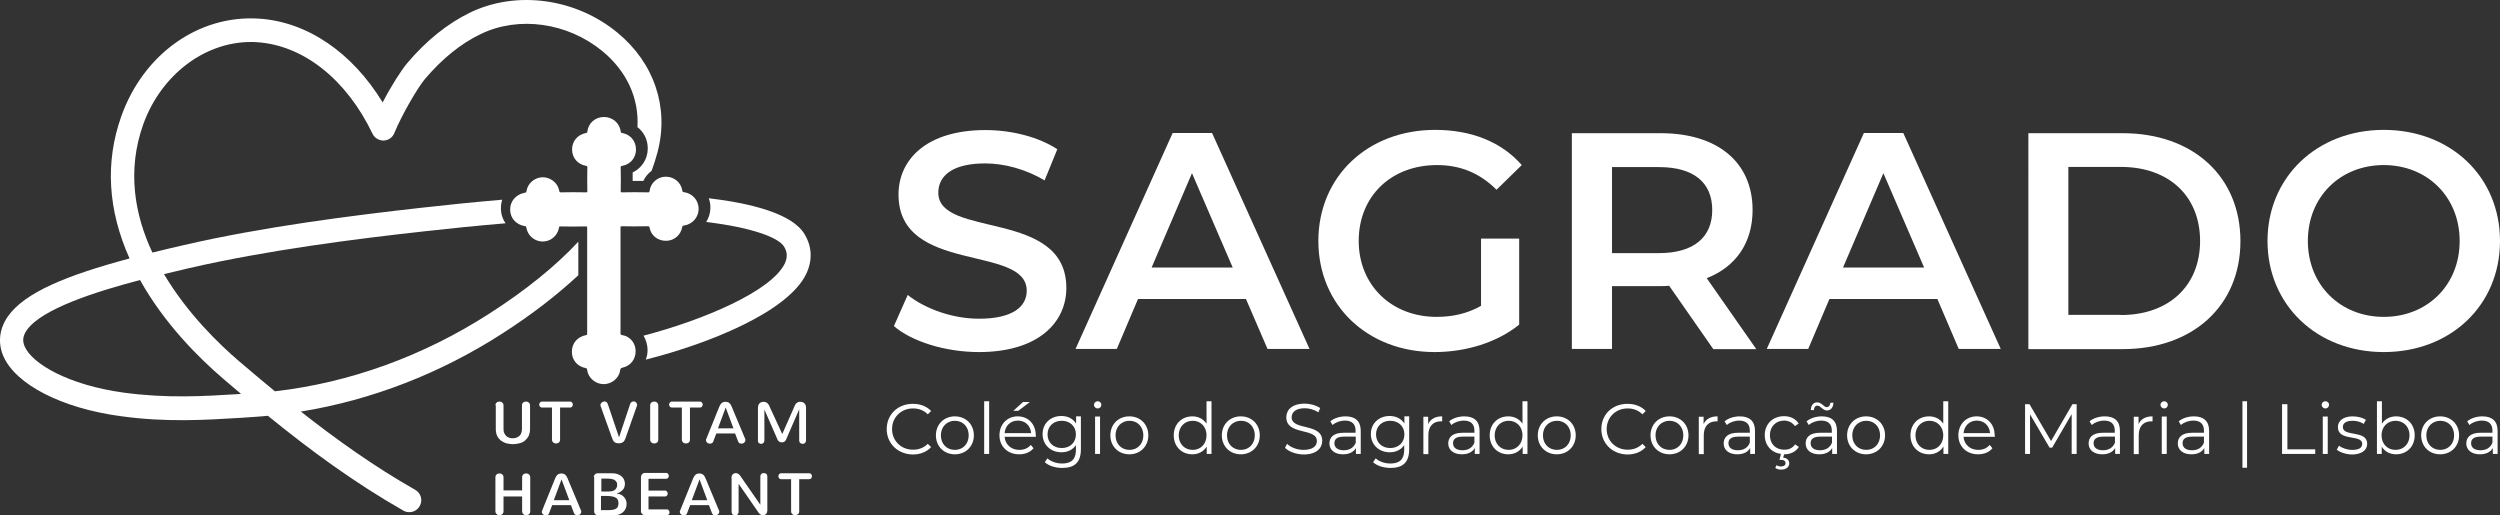 <?xml version="1.0" encoding="UTF-8" standalone="no"?>
<!-- Generator: Adobe Illustrator 28.2.0, SVG Export Plug-In . SVG Version: 6.00 Build 0)  -->
<svg version="1.1" x="0px" y="0px" viewBox="0 0 1357.014 279.7" xml:space="preserve" id="svg68" sodipodi:docname="assinaturaCSCM-Lx.2024.svg" width="1357.014" height="279.7" inkscape:version="1.3.2 (091e20e, 2023-11-25)" xmlns:inkscape="http://www.inkscape.org/namespaces/inkscape" xmlns:sodipodi="http://sodipodi.sourceforge.net/DTD/sodipodi-0.dtd" xmlns="http://www.w3.org/2000/svg" xmlns:svg="http://www.w3.org/2000/svg"><rect x="0" y="0" width="1357.014" height="279.7" fill="#333333" stroke="none"/><defs id="defs68"/><sodipodi:namedview id="namedview68" pagecolor="#ffffff" bordercolor="#000000" borderopacity="0.25" inkscape:showpageshadow="2" inkscape:pageopacity="0.0" inkscape:pagecheckerboard="0" inkscape:deskcolor="#d1d1d1" inkscape:zoom="0.571212" inkscape:cx="588.22294" inkscape:cy="115.54379" inkscape:window-width="1632" inkscape:window-height="1037" inkscape:window-x="918" inkscape:window-y="203" inkscape:window-maximized="0" inkscape:current-layer="svg68"/>
<g id="Sagrado" transform="translate(-44.986,-32.2)">
	<g id="g68">
		<g id="g22">
			<g id="g4">
				<path style="fill:#FFFFFF" d="m 358.9,181.6 c 0,-6.1 0,-12.2 0,-18.2 -12.5,13.4 -28.6,26.4 -48.4,39.1 -35.8,23 -75.8,37.5 -116.3,42.1 -6.6,-5.4 -13,-10.9 -19.3,-16.2 -10.9,-9.3 -28.2,-26 -40.9,-47.4 5,-1.2 9.5,-2.3 13.4,-3.2 42.5,-9.8 90.5,-15.9 127.6,-20 14.1,-1.6 29.1,-3.1 44.4,-4.4 -1.6,-2.3 -2.5,-5 -2.5,-8 0,-1.7 0.2,-3.3 0.7,-4.8 -15.2,1.3 -30.1,2.8 -44.1,4.4 -37.4,4.2 -85.9,10.3 -129,20.3 -5.8,1.3 -11.4,2.7 -16.8,4 -9.6,-20.5 -13.9,-44.4 -5,-69.5 C 132.3,73 155.9,55 181.1,55 c 1.1,0 2.2,0 3.3,0.1 25.2,1.6 48.6,20.1 62.8,49.7 1.1,2.3 3.5,3.7 6,3.7 2.6,-0.1 4.8,-1.6 5.8,-4 4.3,-10.5 13.2,-25.5 16.8,-29.6 9.3,-10.9 19.4,-19.1 30.1,-24.2 20.6,-10 47.1,-6.3 66,9.2 13.3,10.9 20,25.6 19.1,41.3 3.5,2.7 5.6,6.8 5.6,11.6 0,5.7 -3.3,10.7 -8.2,13 0,1.6 0,3.1 0,4.6 1.9,0 3.8,0 5.8,0 1,-2.2 2.6,-4.1 4.5,-5.5 1.2,-3.3 2.3,-6.7 3.2,-10.1 C 408.3,90.6 400.1,66.3 380.1,49.9 357.4,31.2 325.3,26.9 300.2,39 288,44.9 276.4,54.2 266,66.5 c -3.2,3.8 -8.7,12.4 -13.3,21.3 -16.5,-27.1 -41,-43.9 -67.4,-45.5 -32.6,-2 -62.5,19.3 -74.5,53.1 -8.8,24.8 -7.3,50.7 4.5,77.1 -34,9.1 -56.8,18.4 -66,31.4 -4.7,6.7 -5.6,14.4 -2.5,21.6 6.7,15.4 31.7,28.3 63.7,32.6 24.7,3.4 45.3,2.1 65.2,0.9 l 5.8,-0.4 c 3,-0.2 5.9,-0.4 8.9,-0.7 22.6,18.4 46.9,36.3 73.6,51.5 1,0.6 2.1,0.8 3.2,0.8 2.3,0 4.4,-1.2 5.6,-3.3 1.8,-3.1 0.7,-7 -2.4,-8.8 -22.2,-12.6 -42.8,-27.3 -62.1,-42.5 38.2,-6.2 75.6,-20.6 109.4,-42.4 15.9,-10.2 29.6,-20.8 41.2,-31.6 z m -184.2,64.5 c -19.3,1.2 -39.3,2.4 -62.7,-0.8 -29.9,-4.1 -49.6,-15.7 -53.6,-25 -1.4,-3.1 -1,-5.9 1.2,-9 8,-11.3 36.6,-20.6 61.4,-27.1 13.1,23.5 31.6,42 45.5,53.9 3.1,2.6 6.2,5.3 9.3,7.9 z" id="path1"/>
				<path style="fill:#FFFFFF" d="m 397.5,143.3 c -0.1,0 -0.1,0 -0.2,0 -5,-0.1 -9.4,-0.1 -13.7,0 -2.5,0 -4.6,-0.7 -6.1,-2.3 -1.2,-1.2 -1.7,-2.5 -2,-3.7 -1.3,0 -2.6,0.1 -4,0.1 -0.3,1.4 -1,2.6 -1.9,3.6 -2.3,2.3 -5.2,2.3 -6.2,2.3 -4.6,-0.1 -8.9,-0.1 -13,0 -3.6,0 -6.4,-1.7 -7.8,-4.7 -1.6,0.1 -3.2,0.2 -4.8,0.3 -1,1.9 -2.8,3.8 -6.3,4.4 -0.5,0.1 -1.7,0.5 -1.6,1.7 0,1.2 1.1,1.6 1.7,1.7 4,0.7 5.8,3 6.6,5.1 1.5,-0.1 3,-0.2 4.4,-0.3 1.3,-2.9 4,-4.7 7.4,-4.7 0.1,0 0.1,0 0.2,0 4.6,0.1 9,0.1 13.3,0 0.1,0 0.1,0 0.2,0 2.4,0 4.4,0.7 5.9,2.2 1.5,1.5 2.3,3.6 2.3,6 0,4.4 0,8.8 0,13.2 1.2,-1.3 2.3,-2.7 3.4,-4 0,-3 0,-6.1 0,-9.1 0,-2.5 0.8,-4.6 2.3,-6.1 1.5,-1.5 3.6,-2.3 6.1,-2.2 3.9,0.1 8.1,0.1 13.5,0 0,0 0.1,0 0.1,0 3.3,0 5.8,1.4 7.3,3.8 1.7,0.1 3.5,0.2 5.1,0.3 1.2,-2.4 3.4,-4 6.4,-4.4 1,-0.1 1.6,-0.8 1.6,-1.8 0,-0.9 -0.6,-1.5 -1.6,-1.7 -1.9,-0.3 -5.1,-1.3 -6.6,-5.1 -1.4,-0.1 -2.8,-0.2 -4.2,-0.2 -1.2,3.6 -4,5.6 -7.8,5.6 z" id="path2"/>
				<path style="fill:#FFFFFF" d="m 365.2,220.4 c -1.5,0.3 -1.6,1 -1.6,1.7 0,0.7 0.2,1.4 1.6,1.7 2.6,0.5 5.9,2.2 6.7,7.1 0.1,0.5 0.4,0.9 0.9,1.1 0.7,-0.1 1.4,-0.2 2.1,-0.3 0.2,-0.2 0.3,-0.3 0.3,-0.5 0.6,-4 3,-6.5 7,-7.5 1,-0.2 1.3,-0.7 1.3,-1.7 0,-0.3 -0.1,-1.3 -1.1,-1.5 -1.5,-0.2 -3.4,-0.9 -4.9,-2.4 -3.6,0.7 -7.1,1.3 -10.4,1.7 -0.8,0.4 -1.4,0.5 -1.9,0.6 z" id="path3"/>
				<path style="fill:#FFFFFF" d="m 481.7,159.3 c -6.8,-11.3 -29.4,-16.8 -52,-19.5 0.6,1.6 0.9,3.2 0.9,5 0,2.9 -0.8,5.6 -2.3,7.9 25.1,3 39.4,8.5 42.3,13.4 1.8,3 1.9,5.8 0.4,9.1 -7.3,15 -43.8,30.6 -76.7,39.2 1.3,2.2 2.1,4.8 2.2,7.6 0,1.9 -0.3,3.7 -1,5.4 34.8,-8.8 77.2,-26 87.1,-46.5 3.5,-7.4 3.2,-14.8 -0.9,-21.6 z" id="path4"/>
			</g>
			<g id="g5">
				<path style="fill:#FFFFFF" d="m 372.7,240.7 c -0.1,0 -0.2,0 -0.3,0 -4.3,-0.1 -8.1,-3.4 -8.7,-7.6 -0.1,-0.9 -0.2,-0.9 -0.8,-1.1 -4.6,-0.9 -7.5,-4.4 -7.5,-8.9 0,-4.6 3,-8.1 7.7,-9 0.4,-0.1 0.5,-0.2 0.5,-0.2 0,0 0.1,-0.2 0.1,-0.7 0,-19.1 0,-38.1 0,-57.2 0,-0.6 -0.1,-0.8 -0.1,-0.8 0,0 -0.1,-0.1 -0.8,-0.1 -4.3,0.1 -8.9,0.1 -13.5,0 -0.7,0 -0.8,0 -0.9,0.8 -0.9,4.4 -4.5,7.4 -8.9,7.4 0,0 -0.1,0 -0.1,0 -4.3,-0.1 -8,-3.2 -8.7,-7.5 -0.1,-0.7 -0.2,-0.8 -1,-0.9 -4.6,-0.8 -7.8,-4.3 -7.8,-8.9 -0.1,-4.5 3.1,-8.2 7.6,-9.1 1,-0.2 1.2,-0.3 1.3,-1.2 0.7,-4.1 4.5,-7.2 8.7,-7.3 4.3,0 8.2,3 9,7.2 0.2,1 0.3,1 1.1,1 4.3,-0.1 8.6,-0.1 13.3,0 0.7,0 0.8,-0.1 0.8,-0.1 v 0 c 0,0 0.1,-0.1 0.1,-0.7 -0.1,-4.2 -0.1,-8.4 0,-12.5 0,-0.9 0,-0.9 -0.8,-1.1 -4.5,-0.8 -7.5,-4.4 -7.5,-8.9 0,-4.5 3,-8 7.5,-8.9 0.7,-0.2 0.7,-0.2 0.8,-0.8 0.5,-4.6 4.3,-7.9 9,-7.9 0,0 0,0 0,0 4.7,0 8.5,3.3 9.1,7.8 0.1,0.7 0.1,0.7 0.9,0.9 4.5,0.9 7.4,4.4 7.4,9 0,4.4 -3,8 -7.4,8.8 -0.9,0.2 -0.9,0.2 -0.9,1.2 0.1,4.5 0.1,8.5 0,12.3 0,0.7 0.1,0.8 0.1,0.8 0,0 0.1,0.1 0.7,0.1 4.3,-0.1 8.9,-0.1 13.9,0 0.8,0 0.8,0 1,-0.9 0.6,-4.3 4.3,-7.5 8.6,-7.6 4.4,-0.1 8.3,2.9 9.1,7.3 0.2,0.9 0.2,1 0.9,1.1 4.6,0.6 8,4.4 8,9 0,4.6 -3.3,8.4 -7.9,9.1 -0.8,0.1 -0.9,0.2 -1,0.9 -0.8,4.2 -4.3,7.3 -8.6,7.4 -4.6,0.1 -8.3,-2.8 -9.1,-7 -0.2,-0.9 -0.3,-0.9 -1.2,-0.9 -5.5,0.1 -9.7,0.1 -13.7,0 -0.7,0 -0.8,0.1 -0.8,0.1 0,0 -0.1,0.1 -0.1,0.8 0,7.2 0,14.4 0,21.7 v 14.7 c 0,6.8 0,13.5 0,20.3 0,1.3 0,1.3 1,1.5 4.2,0.7 7.2,4.3 7.2,8.7 0,4.4 -2.7,7.9 -6.9,8.9 -1.1,0.3 -1.3,0.4 -1.5,1.5 -0.6,4.3 -4.6,7.5 -8.9,7.5 z" id="path5"/>
			</g>
			<g id="g21">
				<g id="g20">
					<g id="g19">
						<path style="fill:#FFFFFF" d="m 313.9,252.2 c 0,-0.3 0.1,-0.6 0.2,-0.9 0.1,-0.3 0.3,-0.5 0.5,-0.6 0.2,-0.2 0.4,-0.3 0.7,-0.4 0.3,-0.1 0.5,-0.1 0.8,-0.1 0.3,0 0.5,0 0.8,0.1 0.3,0.1 0.5,0.2 0.7,0.4 0.2,0.2 0.4,0.4 0.5,0.6 0.1,0.3 0.2,0.6 0.2,0.9 V 265 c 0,0.9 0.1,1.7 0.4,2.3 0.3,0.6 0.7,1.2 1.1,1.6 0.5,0.4 1,0.7 1.6,0.9 0.6,0.2 1.2,0.3 1.9,0.3 0.6,0 1.3,-0.1 1.9,-0.3 0.6,-0.2 1.1,-0.5 1.6,-0.9 0.5,-0.4 0.9,-1 1.1,-1.6 0.3,-0.7 0.4,-1.4 0.4,-2.3 v -12.8 c 0,-0.3 0.1,-0.6 0.2,-0.9 0.1,-0.3 0.3,-0.5 0.5,-0.6 0.2,-0.2 0.4,-0.3 0.7,-0.4 0.3,-0.1 0.5,-0.1 0.8,-0.1 0.3,0 0.5,0 0.8,0.1 0.3,0.1 0.5,0.2 0.7,0.4 0.2,0.2 0.4,0.4 0.5,0.6 0.1,0.3 0.2,0.6 0.2,0.9 v 12.9 c 0,1.4 -0.3,2.6 -0.7,3.6 -0.5,1 -1.2,1.9 -2,2.6 -0.8,0.7 -1.8,1.2 -3,1.5 -1.1,0.3 -2.3,0.5 -3.6,0.5 -1.3,0 -2.5,-0.2 -3.6,-0.5 -1.1,-0.3 -2.1,-0.9 -3,-1.5 -0.8,-0.7 -1.5,-1.5 -2,-2.6 -0.5,-1.1 -0.7,-2.3 -0.7,-3.6 v -12.9 z" id="path6"/>
						<path style="fill:#FFFFFF" d="m 339.3,253.4 c -0.3,0 -0.5,0 -0.7,-0.1 -0.2,-0.1 -0.4,-0.2 -0.5,-0.4 -0.1,-0.1 -0.2,-0.3 -0.3,-0.5 -0.1,-0.2 -0.1,-0.4 -0.1,-0.6 0,-0.2 0,-0.4 0.1,-0.6 0.1,-0.2 0.2,-0.4 0.3,-0.5 0.1,-0.1 0.3,-0.3 0.5,-0.4 0.2,-0.1 0.4,-0.1 0.7,-0.1 h 15 c 0.3,0 0.5,0 0.7,0.1 0.2,0.1 0.4,0.2 0.5,0.4 0.1,0.1 0.2,0.3 0.3,0.5 0.1,0.2 0.1,0.4 0.1,0.6 0,0.2 0,0.4 -0.1,0.6 -0.1,0.2 -0.2,0.4 -0.3,0.5 -0.1,0.2 -0.3,0.3 -0.5,0.4 -0.2,0.1 -0.4,0.1 -0.7,0.1 H 349 v 17.5 c 0,0.3 -0.1,0.6 -0.2,0.9 -0.1,0.3 -0.3,0.5 -0.5,0.6 -0.2,0.2 -0.4,0.3 -0.7,0.4 -0.3,0.1 -0.5,0.1 -0.8,0.1 -0.3,0 -0.5,0 -0.8,-0.1 -0.3,-0.1 -0.5,-0.2 -0.7,-0.4 -0.2,-0.2 -0.4,-0.4 -0.5,-0.6 -0.1,-0.3 -0.2,-0.6 -0.2,-0.9 v -17.5 z" id="path7"/>
						<path style="fill:#FFFFFF" d="m 381,269.6 v 0 l 6,-18 c 0.1,-0.5 0.4,-0.8 0.7,-1.1 0.4,-0.3 0.7,-0.4 1.2,-0.4 0.3,0 0.5,0 0.7,0.1 0.2,0.1 0.4,0.2 0.6,0.4 0.2,0.2 0.3,0.3 0.4,0.6 0.1,0.2 0.2,0.5 0.2,0.7 0,0.1 0,0.2 0,0.3 0,0.1 0,0.2 -0.1,0.3 l -6.2,17.6 c -0.2,0.5 -0.4,0.9 -0.6,1.3 -0.2,0.4 -0.5,0.6 -0.8,0.8 -0.3,0.2 -0.6,0.4 -1,0.5 -0.4,0.1 -0.8,0.1 -1.2,0.1 -0.4,0 -0.8,0 -1.2,-0.1 -0.4,-0.1 -0.7,-0.2 -1,-0.4 -0.3,-0.2 -0.6,-0.5 -0.8,-0.8 -0.2,-0.4 -0.4,-0.8 -0.6,-1.3 L 371,252.6 c -0.1,-0.2 -0.1,-0.4 -0.1,-0.6 0,-0.3 0.1,-0.5 0.2,-0.7 0.1,-0.2 0.3,-0.4 0.5,-0.6 0.2,-0.2 0.4,-0.3 0.7,-0.4 0.2,-0.1 0.5,-0.2 0.8,-0.2 0.4,0 0.8,0.1 1.1,0.4 0.3,0.2 0.6,0.6 0.7,1 z" id="path8"/>
						<path style="fill:#FFFFFF" d="m 397.9,252.2 c 0,-0.3 0.1,-0.6 0.2,-0.9 0.1,-0.3 0.3,-0.5 0.5,-0.6 0.2,-0.2 0.4,-0.3 0.7,-0.4 0.3,-0.1 0.5,-0.1 0.8,-0.1 0.3,0 0.5,0 0.8,0.1 0.3,0.1 0.5,0.2 0.7,0.4 0.2,0.2 0.4,0.4 0.5,0.6 0.1,0.3 0.2,0.6 0.2,0.9 v 18.7 c 0,0.3 -0.1,0.6 -0.2,0.9 -0.1,0.3 -0.3,0.5 -0.5,0.6 -0.2,0.2 -0.4,0.3 -0.7,0.4 -0.3,0.1 -0.5,0.1 -0.8,0.1 -0.3,0 -0.5,0 -0.8,-0.1 -0.3,-0.1 -0.5,-0.2 -0.7,-0.4 -0.2,-0.2 -0.4,-0.4 -0.5,-0.6 -0.1,-0.3 -0.2,-0.5 -0.2,-0.9 z" id="path9"/>
						<path style="fill:#FFFFFF" d="m 409.8,253.4 c -0.3,0 -0.5,0 -0.7,-0.1 -0.2,-0.1 -0.4,-0.2 -0.5,-0.4 -0.1,-0.1 -0.2,-0.3 -0.3,-0.5 -0.1,-0.2 -0.1,-0.4 -0.1,-0.6 0,-0.2 0,-0.4 0.1,-0.6 0.1,-0.2 0.2,-0.4 0.3,-0.5 0.1,-0.1 0.3,-0.3 0.5,-0.4 0.2,-0.1 0.4,-0.1 0.7,-0.1 h 15 c 0.3,0 0.5,0 0.7,0.1 0.2,0.1 0.4,0.2 0.5,0.4 0.1,0.1 0.2,0.3 0.3,0.5 0.1,0.2 0.1,0.4 0.1,0.6 0,0.2 0,0.4 -0.1,0.6 -0.1,0.2 -0.2,0.4 -0.3,0.5 -0.1,0.2 -0.3,0.3 -0.5,0.4 -0.2,0.1 -0.4,0.1 -0.7,0.1 h -5.3 v 17.5 c 0,0.3 -0.1,0.6 -0.2,0.9 -0.1,0.3 -0.3,0.5 -0.5,0.6 -0.2,0.2 -0.4,0.3 -0.7,0.4 -0.3,0.1 -0.5,0.1 -0.8,0.1 -0.3,0 -0.5,0 -0.8,-0.1 -0.3,-0.1 -0.5,-0.2 -0.7,-0.4 -0.2,-0.2 -0.4,-0.4 -0.5,-0.6 -0.1,-0.3 -0.2,-0.6 -0.2,-0.9 v -17.5 z" id="path10"/>
						<path style="fill:#FFFFFF" d="m 449.5,270.5 c 0.1,0.2 0.1,0.4 0.1,0.6 0,0.3 -0.1,0.5 -0.2,0.8 -0.1,0.2 -0.3,0.4 -0.5,0.6 -0.2,0.2 -0.4,0.3 -0.7,0.4 -0.3,0.1 -0.5,0.1 -0.8,0.1 -0.4,0 -0.8,-0.1 -1.1,-0.3 -0.3,-0.2 -0.6,-0.6 -0.7,-1 l -1.6,-4.2 h -10.2 l -1.6,4.2 c -0.1,0.5 -0.4,0.8 -0.7,1 -0.3,0.2 -0.7,0.3 -1.1,0.3 -0.3,0 -0.5,0 -0.8,-0.1 -0.3,-0.1 -0.5,-0.2 -0.7,-0.4 -0.2,-0.2 -0.4,-0.3 -0.5,-0.6 -0.1,-0.2 -0.2,-0.5 -0.2,-0.7 0,-0.1 0,-0.2 0,-0.3 0,-0.1 0,-0.2 0.1,-0.3 L 435,254 c 0.3,-0.7 0.5,-1.3 0.8,-1.8 0.3,-0.5 0.5,-0.8 0.8,-1.1 0.3,-0.3 0.6,-0.5 1,-0.6 0.4,-0.1 0.7,-0.2 1.2,-0.2 0.4,0 0.8,0.1 1.2,0.2 0.4,0.1 0.7,0.3 1,0.6 0.3,0.3 0.6,0.6 0.8,1.1 0.3,0.5 0.5,1.1 0.8,1.8 z m -10.6,-17.1 -4.2,11.3 h 8.4 z" id="path11"/>
						<path style="fill:#FFFFFF" d="m 469.6,267.8 6.4,-14.5 c 0.2,-0.6 0.5,-1.1 0.7,-1.5 0.2,-0.4 0.5,-0.7 0.8,-0.9 0.3,-0.2 0.6,-0.4 0.9,-0.5 0.3,-0.1 0.7,-0.1 1.1,-0.1 0.4,0 0.8,0.1 1.1,0.2 0.4,0.1 0.7,0.3 1,0.6 0.3,0.3 0.5,0.6 0.7,1.1 0.2,0.4 0.2,1 0.2,1.6 v 17.5 c 0,0.3 -0.1,0.6 -0.2,0.8 -0.1,0.2 -0.2,0.4 -0.4,0.6 -0.2,0.2 -0.4,0.3 -0.6,0.3 -0.2,0.1 -0.4,0.1 -0.7,0.1 -0.3,0 -0.4,0 -0.6,-0.1 -0.2,-0.1 -0.4,-0.2 -0.6,-0.3 -0.2,-0.2 -0.3,-0.3 -0.4,-0.6 -0.1,-0.2 -0.2,-0.5 -0.2,-0.8 v -16.9 l -7,16.1 c -0.1,0.3 -0.2,0.6 -0.4,0.8 -0.2,0.2 -0.4,0.4 -0.6,0.6 -0.2,0.2 -0.5,0.3 -0.7,0.3 -0.2,0.1 -0.5,0.1 -0.8,0.1 -0.5,0 -0.9,-0.1 -1.4,-0.4 -0.4,-0.3 -0.8,-0.7 -1,-1.4 l -7,-16 v 16.8 c 0,0.3 -0.1,0.6 -0.2,0.8 -0.1,0.2 -0.2,0.4 -0.4,0.6 -0.2,0.2 -0.4,0.3 -0.6,0.3 -0.2,0.1 -0.4,0.1 -0.6,0.1 -0.2,0 -0.4,0 -0.6,-0.1 -0.2,-0.1 -0.4,-0.2 -0.6,-0.3 -0.2,-0.2 -0.3,-0.3 -0.4,-0.6 -0.1,-0.2 -0.1,-0.5 -0.1,-0.8 v -17.5 c 0,-0.6 0.1,-1.1 0.2,-1.6 0.2,-0.4 0.4,-0.8 0.7,-1.1 0.3,-0.3 0.6,-0.5 1,-0.6 0.4,-0.1 0.8,-0.2 1.2,-0.2 0.4,0 0.8,0.1 1.1,0.2 0.3,0.1 0.6,0.3 0.9,0.5 0.3,0.2 0.5,0.6 0.8,1 0.2,0.4 0.5,0.9 0.7,1.5 z" id="path12"/>
						<path style="fill:#FFFFFF" d="m 328.4,291.2 c 0,-0.3 0.1,-0.6 0.2,-0.9 0.1,-0.3 0.3,-0.5 0.5,-0.6 0.2,-0.2 0.4,-0.3 0.7,-0.4 0.3,-0.1 0.5,-0.1 0.8,-0.1 0.3,0 0.5,0 0.8,0.1 0.3,0.1 0.5,0.2 0.7,0.4 0.2,0.2 0.4,0.4 0.5,0.6 0.1,0.3 0.2,0.6 0.2,0.9 v 18.6 c 0,0.3 -0.1,0.6 -0.2,0.9 -0.1,0.3 -0.3,0.5 -0.5,0.6 -0.2,0.2 -0.4,0.3 -0.7,0.4 -0.3,0.1 -0.5,0.1 -0.8,0.1 -0.3,0 -0.5,0 -0.8,-0.1 -0.3,-0.1 -0.5,-0.2 -0.7,-0.4 -0.2,-0.2 -0.4,-0.4 -0.5,-0.6 -0.1,-0.3 -0.2,-0.6 -0.2,-0.9 v -8.1 h -10.1 v 8.1 c 0,0.3 -0.1,0.6 -0.2,0.9 -0.1,0.3 -0.3,0.5 -0.5,0.6 -0.2,0.2 -0.4,0.3 -0.7,0.4 -0.3,0.1 -0.5,0.1 -0.8,0.1 -0.3,0 -0.5,0 -0.8,-0.1 -0.3,-0.1 -0.5,-0.2 -0.7,-0.4 -0.2,-0.2 -0.4,-0.4 -0.5,-0.6 -0.1,-0.3 -0.2,-0.6 -0.2,-0.9 v -18.6 c 0,-0.3 0.1,-0.6 0.2,-0.9 0.1,-0.3 0.3,-0.5 0.5,-0.6 0.2,-0.2 0.4,-0.3 0.7,-0.4 0.3,-0.1 0.5,-0.1 0.8,-0.1 0.3,0 0.5,0 0.8,0.1 0.3,0.1 0.5,0.2 0.7,0.4 0.2,0.2 0.4,0.4 0.5,0.6 0.1,0.3 0.2,0.6 0.2,0.9 v 7.2 h 10.1 z" id="path13"/>
						<path style="fill:#FFFFFF" d="m 360.4,309.4 c 0.1,0.2 0.1,0.4 0.1,0.6 0,0.3 -0.1,0.5 -0.2,0.8 -0.1,0.2 -0.3,0.4 -0.5,0.6 -0.2,0.2 -0.4,0.3 -0.7,0.4 -0.3,0.1 -0.5,0.1 -0.8,0.1 -0.4,0 -0.8,-0.1 -1.1,-0.3 -0.3,-0.2 -0.6,-0.6 -0.7,-1 l -1.6,-4.2 h -10.2 l -1.6,4.2 c -0.1,0.5 -0.4,0.8 -0.7,1 -0.3,0.2 -0.7,0.3 -1.1,0.3 -0.3,0 -0.5,0 -0.8,-0.1 -0.3,-0.1 -0.5,-0.2 -0.7,-0.4 -0.2,-0.2 -0.4,-0.3 -0.5,-0.6 -0.1,-0.2 -0.2,-0.5 -0.2,-0.7 0,-0.1 0,-0.2 0,-0.3 0,-0.1 0.1,-0.2 0.1,-0.3 l 6.7,-16.6 c 0.3,-0.7 0.5,-1.3 0.8,-1.8 0.3,-0.5 0.5,-0.8 0.8,-1.1 0.3,-0.3 0.6,-0.5 1,-0.6 0.4,-0.1 0.7,-0.2 1.2,-0.2 0.4,0 0.8,0.1 1.2,0.2 0.4,0.1 0.7,0.3 1,0.6 0.3,0.3 0.6,0.6 0.8,1.1 0.3,0.5 0.5,1.1 0.8,1.8 z m -10.6,-17 -4.2,11.3 h 8.4 z" id="path14"/>
						<path style="fill:#FFFFFF" d="m 367.3,291.1 c 0,-0.3 0.1,-0.5 0.2,-0.8 0.1,-0.2 0.3,-0.5 0.4,-0.6 0.2,-0.2 0.4,-0.3 0.6,-0.4 0.3,-0.1 0.5,-0.2 0.8,-0.2 h 8 c 1,0 1.9,0.1 2.8,0.4 0.8,0.3 1.6,0.7 2.2,1.2 0.6,0.5 1.1,1.1 1.4,1.8 0.3,0.7 0.5,1.5 0.5,2.3 0,0.6 -0.1,1.2 -0.3,1.8 -0.2,0.6 -0.5,1.1 -0.9,1.5 -0.4,0.4 -0.9,0.8 -1.4,1.2 -0.5,0.3 -1.1,0.5 -1.8,0.7 v 0.1 c 0.8,0.1 1.5,0.3 2.2,0.6 0.6,0.3 1.2,0.7 1.6,1.2 0.5,0.5 0.8,1 1.1,1.7 0.3,0.7 0.4,1.3 0.4,2.1 0,0.8 -0.1,1.5 -0.4,2.3 -0.3,0.7 -0.7,1.4 -1.3,2 -0.6,0.6 -1.4,1.1 -2.3,1.4 -1,0.4 -2.1,0.5 -3.5,0.5 h -8.1 c -0.3,0 -0.6,-0.1 -0.8,-0.2 -0.2,-0.1 -0.5,-0.2 -0.6,-0.4 -0.2,-0.2 -0.3,-0.4 -0.4,-0.6 -0.1,-0.2 -0.2,-0.5 -0.2,-0.8 v -18.8 z m 4.1,0.8 v 7.1 h 3.9 c 0.6,0 1.2,-0.1 1.8,-0.2 0.6,-0.1 1.1,-0.3 1.5,-0.6 0.4,-0.3 0.8,-0.7 1,-1.1 0.2,-0.4 0.4,-1 0.4,-1.6 0,-0.7 -0.1,-1.3 -0.4,-1.7 -0.3,-0.4 -0.6,-0.8 -1.1,-1.1 -0.5,-0.3 -0.9,-0.4 -1.5,-0.5 -0.6,-0.1 -1.2,-0.2 -1.8,-0.2 h -3.8 z m 0,17.2 h 4 c 0.9,0 1.7,-0.1 2.3,-0.2 0.7,-0.1 1.2,-0.3 1.7,-0.6 0.5,-0.3 0.8,-0.7 1,-1.2 0.2,-0.5 0.3,-1.1 0.3,-1.9 0,-0.8 -0.2,-1.4 -0.5,-1.9 -0.3,-0.5 -0.7,-0.9 -1.3,-1.1 -0.6,-0.3 -1.2,-0.5 -2,-0.6 -0.8,-0.1 -1.6,-0.2 -2.6,-0.2 h -3.1 v 7.7 z" id="path15"/>
						<path style="fill:#FFFFFF" d="m 395.1,311.9 c -0.3,0 -0.5,-0.1 -0.8,-0.2 -0.2,-0.1 -0.5,-0.3 -0.7,-0.4 -0.2,-0.2 -0.3,-0.4 -0.5,-0.7 -0.1,-0.2 -0.2,-0.5 -0.2,-0.8 v -18.7 c 0,-0.3 0.1,-0.5 0.2,-0.8 0.1,-0.2 0.2,-0.5 0.4,-0.7 0.2,-0.2 0.4,-0.3 0.6,-0.5 0.2,-0.1 0.5,-0.2 0.8,-0.2 h 11.5 c 0.3,0 0.5,0 0.7,0.1 0.2,0.1 0.4,0.2 0.5,0.4 0.1,0.1 0.2,0.3 0.3,0.5 0.1,0.2 0.1,0.4 0.1,0.6 0,0.2 0,0.4 -0.1,0.6 -0.1,0.2 -0.2,0.4 -0.3,0.5 -0.1,0.1 -0.3,0.3 -0.5,0.4 -0.2,0.1 -0.4,0.1 -0.7,0.1 H 397 v 6.4 h 8.8 c 0.3,0 0.5,0 0.7,0.1 0.2,0.1 0.4,0.2 0.5,0.4 0.1,0.1 0.2,0.3 0.3,0.5 0.1,0.2 0.1,0.4 0.1,0.6 0,0.2 0,0.4 -0.1,0.6 -0.1,0.2 -0.2,0.4 -0.3,0.5 -0.1,0.1 -0.3,0.3 -0.5,0.4 -0.2,0.1 -0.4,0.1 -0.7,0.1 H 397 v 7 h 9.8 c 0.3,0 0.5,0 0.7,0.1 0.2,0.1 0.4,0.2 0.5,0.4 0.1,0.1 0.2,0.3 0.3,0.5 0.1,0.2 0.1,0.4 0.1,0.6 0,0.2 0,0.4 -0.1,0.6 -0.1,0.2 -0.2,0.4 -0.3,0.5 -0.1,0.1 -0.3,0.3 -0.5,0.4 -0.2,0.1 -0.4,0.1 -0.7,0.1 z" id="path16"/>
						<path style="fill:#FFFFFF" d="m 435.3,309.4 c 0.1,0.2 0.1,0.4 0.1,0.6 0,0.3 -0.1,0.5 -0.2,0.8 -0.1,0.2 -0.3,0.4 -0.5,0.6 -0.2,0.2 -0.4,0.3 -0.7,0.4 -0.3,0.1 -0.5,0.1 -0.8,0.1 -0.4,0 -0.8,-0.1 -1.1,-0.3 -0.3,-0.2 -0.6,-0.6 -0.7,-1 l -1.6,-4.2 h -10.2 l -1.6,4.2 c -0.1,0.5 -0.4,0.8 -0.7,1 -0.3,0.2 -0.7,0.3 -1.1,0.3 -0.3,0 -0.5,0 -0.8,-0.1 -0.3,-0.1 -0.5,-0.2 -0.7,-0.4 -0.2,-0.2 -0.4,-0.3 -0.5,-0.6 -0.1,-0.2 -0.2,-0.5 -0.2,-0.7 0,-0.1 0,-0.2 0,-0.3 0,-0.1 0,-0.2 0.1,-0.3 l 6.7,-16.6 c 0.3,-0.7 0.5,-1.3 0.8,-1.8 0.3,-0.5 0.5,-0.8 0.8,-1.1 0.3,-0.3 0.6,-0.5 1,-0.6 0.4,-0.1 0.7,-0.2 1.2,-0.2 0.4,0 0.8,0.1 1.2,0.2 0.4,0.1 0.7,0.3 1,0.6 0.3,0.3 0.6,0.6 0.8,1.1 0.3,0.5 0.5,1.1 0.8,1.8 z m -10.6,-17 -4.2,11.3 h 8.4 z" id="path17"/>
						<path style="fill:#FFFFFF" d="m 442,291.6 c 0,-0.4 0.1,-0.8 0.2,-1.1 0.1,-0.3 0.3,-0.6 0.5,-0.8 0.2,-0.2 0.5,-0.4 0.7,-0.5 0.3,-0.1 0.6,-0.2 0.9,-0.2 0.4,0 0.8,0.1 1.2,0.3 0.4,0.2 0.8,0.5 1.1,0.9 l 11.1,16 v -15.4 c 0,-0.3 0.1,-0.6 0.2,-0.8 0.1,-0.2 0.2,-0.4 0.4,-0.6 0.2,-0.1 0.4,-0.3 0.6,-0.3 0.2,-0.1 0.5,-0.1 0.7,-0.1 0.2,0 0.5,0 0.7,0.1 0.2,0.1 0.4,0.2 0.6,0.3 0.2,0.1 0.3,0.3 0.4,0.6 0.1,0.2 0.2,0.5 0.2,0.8 v 18.5 c 0,0.4 -0.1,0.8 -0.2,1.1 -0.1,0.3 -0.3,0.6 -0.5,0.8 -0.2,0.2 -0.5,0.4 -0.7,0.5 -0.3,0.1 -0.6,0.2 -0.9,0.2 -0.4,0 -0.8,-0.1 -1.2,-0.3 -0.4,-0.2 -0.8,-0.5 -1.1,-0.9 l -11,-15.9 v 15.3 c 0,0.3 -0.1,0.6 -0.2,0.8 -0.1,0.2 -0.3,0.4 -0.4,0.6 -0.2,0.2 -0.4,0.3 -0.6,0.3 -0.2,0.1 -0.5,0.1 -0.7,0.1 -0.2,0 -0.5,0 -0.7,-0.1 -0.2,-0.1 -0.4,-0.2 -0.6,-0.3 -0.2,-0.1 -0.3,-0.3 -0.4,-0.6 -0.1,-0.2 -0.2,-0.5 -0.2,-0.8 v -18.5 z" id="path18"/>
						<path style="fill:#FFFFFF" d="m 469.1,292.3 c -0.3,0 -0.5,0 -0.7,-0.1 -0.2,-0.1 -0.4,-0.2 -0.5,-0.4 -0.1,-0.1 -0.2,-0.3 -0.3,-0.5 -0.1,-0.2 -0.1,-0.4 -0.1,-0.6 0,-0.2 0,-0.4 0.1,-0.6 0.1,-0.2 0.2,-0.4 0.3,-0.5 0.1,-0.1 0.3,-0.3 0.5,-0.4 0.2,-0.1 0.4,-0.1 0.7,-0.1 h 15 c 0.3,0 0.5,0 0.7,0.1 0.2,0.1 0.4,0.2 0.5,0.4 0.1,0.1 0.2,0.3 0.3,0.5 0.1,0.2 0.1,0.4 0.1,0.6 0,0.2 0,0.4 -0.1,0.6 -0.1,0.2 -0.2,0.4 -0.3,0.5 -0.1,0.2 -0.3,0.3 -0.5,0.4 -0.2,0.1 -0.4,0.1 -0.7,0.1 h -5.3 v 17.5 c 0,0.3 -0.1,0.6 -0.2,0.9 -0.1,0.3 -0.3,0.5 -0.5,0.6 -0.2,0.2 -0.4,0.3 -0.7,0.4 -0.3,0.1 -0.5,0.1 -0.8,0.1 -0.3,0 -0.5,0 -0.8,-0.1 -0.3,-0.1 -0.5,-0.2 -0.7,-0.4 -0.2,-0.2 -0.4,-0.4 -0.5,-0.6 -0.1,-0.3 -0.2,-0.6 -0.2,-0.9 v -17.5 z" id="path19"/>
					</g>
				</g>
			</g>
		</g>
		<g id="g67">
			<g id="g28">
				<path style="fill:#FFFFFF" d="m 530.2,209.2 7.5,-16.9 c 9.4,7.5 24.3,12.9 38.7,12.9 18.2,0 25.9,-6.5 25.9,-15.2 0,-25.3 -69.6,-8.7 -69.6,-52.2 0,-18.9 15.1,-35 47.2,-35 14.1,0 28.8,3.7 39,10.4 l -6.9,16.9 c -10.5,-6.2 -22.1,-9.2 -32.3,-9.2 -18.1,0 -25.4,7 -25.4,15.9 0,24.9 69.5,8.7 69.5,51.7 0,18.7 -15.2,34.8 -47.4,34.8 -18.2,0 -36.5,-5.7 -46.2,-14.1 z" id="path22"/>
				<path style="fill:#FFFFFF" d="m 721.3,194.5 h -58.6 l -11.5,27.1 h -22.4 l 52.7,-117.2 h 21.4 l 52.9,117.2 H 733 Z m -7.2,-17.1 -22.1,-51.2 -21.9,51.2 z" id="path23"/>
				<path style="fill:#FFFFFF" d="m 849,161.7 h 20.6 v 46.7 c -12.2,9.9 -29.3,14.9 -45.9,14.9 -36.3,0 -63.1,-25.3 -63.1,-60.3 0,-35 26.8,-60.3 63.4,-60.3 19.6,0 36,6.5 47,19.1 l -13.7,13.4 c -9.2,-9.2 -19.8,-13.4 -32.3,-13.4 -24.9,0 -42.5,16.9 -42.5,41.2 0,23.8 17.6,41.2 42.3,41.2 8.4,0 16.6,-1.7 24.1,-6 v -36.5 z" id="path24"/>
				<path style="fill:#FFFFFF" d="M 974.9,221.6 951,187.3 c -1.5,0.2 -3,0.2 -4.5,0.2 H 920 v 34.1 H 898.2 V 104.5 h 48.2 c 30.8,0 49.9,15.7 49.9,41.7 0,17.7 -9,30.8 -24.9,37 l 26.9,38.5 H 974.9 Z M 945.5,122.9 H 920 v 46.7 h 25.4 c 19.1,0 29,-8.7 29,-23.4 0,-14.8 -9.9,-23.3 -28.9,-23.3 z" id="path25"/>
				<path style="fill:#FFFFFF" d="M 1096.6,194.5 H 1038 l -11.5,27.1 H 1004 l 52.7,-117.2 h 21.4 l 52.9,117.2 h -22.8 z m -7.2,-17.1 -22.1,-51.2 -21.9,51.2 z" id="path26"/>
				<path style="fill:#FFFFFF" d="m 1146,104.5 h 51.2 c 38,0 63.9,23.4 63.9,58.6 0,35.1 -25.9,58.6 -63.9,58.6 H 1146 Z m 50.2,98.7 c 26.1,0 43,-15.9 43,-40.2 0,-24.3 -16.9,-40.2 -43,-40.2 h -28.5 v 80.3 h 28.5 z" id="path27"/>
				<path style="fill:#FFFFFF" d="m 1275.8,163 c 0,-34.6 26.8,-60.3 63.1,-60.3 36.3,0 63.1,25.4 63.1,60.3 0,34.9 -26.8,60.3 -63.1,60.3 -36.3,0 -63.1,-25.6 -63.1,-60.3 z m 104.3,0 c 0,-23.9 -17.6,-41.2 -41.2,-41.2 -23.6,0 -41.2,17.2 -41.2,41.2 0,23.9 17.6,41.2 41.2,41.2 23.6,0 41.2,-17.2 41.2,-41.2 z" id="path28"/>
			</g>
			<g id="g66">
				<g id="g65">
					<path style="fill:#FFFFFF" d="m 526.3,265.1 c 0,-7.9 6,-13.7 14.2,-13.7 3.9,0 7.5,1.3 9.9,3.9 l -1.8,1.8 c -2.2,-2.2 -4.9,-3.2 -8,-3.2 -6.5,0 -11.4,4.8 -11.4,11.2 0,6.4 4.9,11.2 11.4,11.2 3.1,0 5.8,-1 8,-3.2 l 1.8,1.8 c -2.4,2.6 -5.9,4 -9.9,4 -8.1,-0.1 -14.2,-5.9 -14.2,-13.8 z" id="path29"/>
					<path style="fill:#FFFFFF" d="m 553,268.5 c 0,-6 4.4,-10.3 10.3,-10.3 5.9,0 10.3,4.3 10.3,10.3 0,6 -4.4,10.3 -10.3,10.3 -5.9,0 -10.3,-4.3 -10.3,-10.3 z m 17.8,0 c 0,-4.7 -3.2,-7.9 -7.5,-7.9 -4.3,0 -7.6,3.2 -7.6,7.9 0,4.7 3.2,7.9 7.6,7.9 4.3,0 7.5,-3.2 7.5,-7.9 z" id="path30"/>
					<path style="fill:#FFFFFF" d="m 579.2,250 h 2.7 v 28.6 h -2.7 z" id="path31"/>
					<path style="fill:#FFFFFF" d="m 607.3,269.3 h -17 c 0.3,4.2 3.6,7.1 8,7.1 2.5,0 4.7,-0.9 6.2,-2.7 l 1.5,1.8 c -1.8,2.2 -4.6,3.3 -7.8,3.3 -6.3,0 -10.7,-4.3 -10.7,-10.3 0,-6 4.2,-10.3 9.9,-10.3 5.7,0 9.8,4.2 9.8,10.3 0.1,0.2 0.1,0.5 0.1,0.8 z m -17,-2 h 14.4 c -0.3,-4 -3.2,-6.8 -7.2,-6.8 -4,0 -6.9,2.8 -7.2,6.8 z m 7.4,-12.1 H 595 l 5.3,-4.8 h 3.7 z" id="path32"/>
					<path style="fill:#FFFFFF" d="m 631.7,258.3 v 17.8 c 0,7 -3.4,10.1 -10.1,10.1 -3.7,0 -7.3,-1.1 -9.5,-3.1 l 1.4,-2.1 c 1.9,1.7 4.9,2.8 8,2.8 5.1,0 7.5,-2.4 7.5,-7.4 v -2.6 c -1.7,2.6 -4.6,3.9 -7.9,3.9 -5.8,0 -10.2,-4.1 -10.2,-9.9 0,-5.8 4.4,-9.8 10.2,-9.8 3.4,0 6.3,1.4 8,4.1 v -3.9 h 2.6 z M 629,268 c 0,-4.4 -3.2,-7.4 -7.7,-7.4 -4.5,0 -7.7,3 -7.7,7.4 0,4.4 3.2,7.4 7.7,7.4 4.5,0 7.7,-3 7.7,-7.4 z" id="path33"/>
					<path style="fill:#FFFFFF" d="m 638.8,251.9 c 0,-1 0.9,-1.9 2,-1.9 1.1,0 2,0.8 2,1.9 0,1.1 -0.8,2 -2,2 -1.1,0 -2,-0.9 -2,-2 z m 0.6,6.4 h 2.7 v 20.3 h -2.7 z" id="path34"/>
					<path style="fill:#FFFFFF" d="m 647.7,268.5 c 0,-6 4.4,-10.3 10.3,-10.3 5.9,0 10.3,4.3 10.3,10.3 0,6 -4.4,10.3 -10.3,10.3 -5.9,0 -10.3,-4.3 -10.3,-10.3 z m 17.9,0 c 0,-4.7 -3.2,-7.9 -7.5,-7.9 -4.3,0 -7.6,3.2 -7.6,7.9 0,4.7 3.2,7.9 7.6,7.9 4.3,0 7.5,-3.2 7.5,-7.9 z" id="path35"/>
					<path style="fill:#FFFFFF" d="m 702.6,250 v 28.6 H 700 v -4 c -1.7,2.7 -4.5,4.2 -7.8,4.2 -5.8,0 -10.1,-4.2 -10.1,-10.3 0,-6.1 4.3,-10.3 10.1,-10.3 3.2,0 6,1.4 7.7,4 V 250 Z m -2.7,18.5 c 0,-4.7 -3.2,-7.9 -7.5,-7.9 -4.3,0 -7.6,3.2 -7.6,7.9 0,4.7 3.2,7.9 7.6,7.9 4.3,0 7.5,-3.2 7.5,-7.9 z" id="path36"/>
					<path style="fill:#FFFFFF" d="m 708.2,268.5 c 0,-6 4.4,-10.3 10.3,-10.3 5.9,0 10.3,4.3 10.3,10.3 0,6 -4.4,10.3 -10.3,10.3 -5.9,0 -10.3,-4.3 -10.3,-10.3 z m 17.9,0 c 0,-4.7 -3.2,-7.9 -7.5,-7.9 -4.3,0 -7.6,3.2 -7.6,7.9 0,4.7 3.2,7.9 7.6,7.9 4.3,0 7.5,-3.2 7.5,-7.9 z" id="path37"/>
					<path style="fill:#FFFFFF" d="m 742.5,275.3 1.1,-2.2 c 1.9,1.9 5.4,3.3 8.9,3.3 5.1,0 7.3,-2.1 7.3,-4.8 0,-7.4 -16.6,-2.9 -16.6,-12.9 0,-4 3.1,-7.4 10,-7.4 3,0 6.2,0.9 8.4,2.4 l -1,2.3 c -2.3,-1.5 -5,-2.2 -7.4,-2.2 -4.9,0 -7.1,2.2 -7.1,4.9 0,7.4 16.6,2.9 16.6,12.8 0,4 -3.2,7.4 -10.1,7.4 -4.1,-0.1 -8,-1.5 -10.1,-3.6 z" id="path38"/>
					<path style="fill:#FFFFFF" d="m 783.6,266 v 12.6 H 781 v -3.2 c -1.2,2.1 -3.6,3.4 -7,3.4 -4.6,0 -7.4,-2.4 -7.4,-5.9 0,-3.1 2,-5.8 7.8,-5.8 h 6.4 v -1.2 c 0,-3.5 -2,-5.4 -5.7,-5.4 -2.6,0 -5.1,0.9 -6.8,2.4 l -1.2,-2 c 2,-1.7 5.1,-2.7 8.3,-2.7 5.2,0 8.2,2.6 8.2,7.8 z m -2.7,6.5 v -3.3 h -6.4 c -3.9,0 -5.2,1.5 -5.2,3.6 0,2.4 1.9,3.8 5.1,3.8 3.1,0 5.4,-1.4 6.5,-4.1 z" id="path39"/>
					<path style="fill:#FFFFFF" d="m 809.9,258.3 v 17.8 c 0,7 -3.4,10.1 -10.1,10.1 -3.7,0 -7.3,-1.1 -9.5,-3.1 l 1.4,-2.1 c 1.9,1.7 4.9,2.8 8,2.8 5.1,0 7.5,-2.4 7.5,-7.4 v -2.6 c -1.7,2.6 -4.6,3.9 -7.9,3.9 -5.8,0 -10.2,-4.1 -10.2,-9.9 0,-5.8 4.4,-9.8 10.2,-9.8 3.4,0 6.3,1.4 8,4.1 v -3.9 h 2.6 z m -2.6,9.7 c 0,-4.4 -3.2,-7.4 -7.7,-7.4 -4.5,0 -7.7,3 -7.7,7.4 0,4.4 3.2,7.4 7.7,7.4 4.5,0 7.7,-3 7.7,-7.4 z" id="path40"/>
					<path style="fill:#FFFFFF" d="m 827.8,258.2 v 2.7 c -0.2,0 -0.5,0 -0.7,0 -4.2,0 -6.8,2.7 -6.8,7.5 v 10.3 h -2.7 v -20.3 h 2.6 v 4 c 1.3,-2.8 3.9,-4.2 7.6,-4.2 z" id="path41"/>
					<path style="fill:#FFFFFF" d="m 848.1,266 v 12.6 h -2.6 v -3.2 c -1.2,2.1 -3.6,3.4 -7,3.4 -4.6,0 -7.4,-2.4 -7.4,-5.9 0,-3.1 2,-5.8 7.8,-5.8 h 6.4 v -1.2 c 0,-3.5 -2,-5.4 -5.7,-5.4 -2.6,0 -5.1,0.9 -6.8,2.4 l -1.2,-2 c 2,-1.7 5.1,-2.7 8.3,-2.7 5.2,0 8.2,2.6 8.2,7.8 z m -2.8,6.5 v -3.3 h -6.4 c -3.9,0 -5.2,1.5 -5.2,3.6 0,2.4 1.9,3.8 5.1,3.8 3.2,0 5.4,-1.4 6.5,-4.1 z" id="path42"/>
					<path style="fill:#FFFFFF" d="m 874.1,250 v 28.6 h -2.6 v -4 c -1.7,2.7 -4.5,4.2 -7.8,4.2 -5.8,0 -10.1,-4.2 -10.1,-10.3 0,-6.1 4.3,-10.3 10.1,-10.3 3.2,0 6,1.4 7.7,4 V 250 Z m -2.7,18.5 c 0,-4.7 -3.2,-7.9 -7.5,-7.9 -4.3,0 -7.6,3.2 -7.6,7.9 0,4.7 3.2,7.9 7.6,7.9 4.3,0 7.5,-3.2 7.5,-7.9 z" id="path43"/>
					<path style="fill:#FFFFFF" d="m 879.7,268.5 c 0,-6 4.4,-10.3 10.3,-10.3 5.9,0 10.3,4.3 10.3,10.3 0,6 -4.4,10.3 -10.3,10.3 -5.9,0 -10.3,-4.3 -10.3,-10.3 z m 17.9,0 c 0,-4.7 -3.2,-7.9 -7.5,-7.9 -4.3,0 -7.6,3.2 -7.6,7.9 0,4.7 3.2,7.9 7.6,7.9 4.3,0 7.5,-3.2 7.5,-7.9 z" id="path44"/>
					<path style="fill:#FFFFFF" d="m 914.2,265.1 c 0,-7.9 6,-13.7 14.2,-13.7 3.9,0 7.5,1.3 9.9,3.9 l -1.8,1.8 c -2.2,-2.2 -4.9,-3.2 -8,-3.2 -6.5,0 -11.4,4.8 -11.4,11.2 0,6.4 4.9,11.2 11.4,11.2 3.1,0 5.8,-1 8,-3.2 l 1.8,1.8 c -2.4,2.6 -5.9,4 -9.9,4 -8.1,-0.1 -14.2,-5.9 -14.2,-13.8 z" id="path45"/>
					<path style="fill:#FFFFFF" d="m 940.9,268.5 c 0,-6 4.4,-10.3 10.3,-10.3 5.9,0 10.3,4.3 10.3,10.3 0,6 -4.4,10.3 -10.3,10.3 -5.9,0 -10.3,-4.3 -10.3,-10.3 z m 17.8,0 c 0,-4.7 -3.2,-7.9 -7.5,-7.9 -4.3,0 -7.6,3.2 -7.6,7.9 0,4.7 3.2,7.9 7.6,7.9 4.3,0 7.5,-3.2 7.5,-7.9 z" id="path46"/>
					<path style="fill:#FFFFFF" d="m 977.3,258.2 v 2.7 c -0.2,0 -0.5,0 -0.7,0 -4.2,0 -6.8,2.7 -6.8,7.5 v 10.3 h -2.7 v -20.3 h 2.6 v 4 c 1.3,-2.8 3.9,-4.2 7.6,-4.2 z" id="path47"/>
					<path style="fill:#FFFFFF" d="m 997.6,266 v 12.6 H 995 v -3.2 c -1.2,2.1 -3.6,3.4 -7,3.4 -4.6,0 -7.4,-2.4 -7.4,-5.9 0,-3.1 2,-5.8 7.8,-5.8 h 6.4 v -1.2 c 0,-3.5 -2,-5.4 -5.7,-5.4 -2.6,0 -5.1,0.9 -6.8,2.4 l -1.2,-2 c 2,-1.7 5.1,-2.7 8.3,-2.7 5.2,0 8.2,2.6 8.2,7.8 z m -2.8,6.5 v -3.3 h -6.4 c -3.9,0 -5.2,1.5 -5.2,3.6 0,2.4 1.9,3.8 5.1,3.8 3.2,0 5.4,-1.4 6.5,-4.1 z" id="path48"/>
					<path style="fill:#FFFFFF" d="m 1019.4,273.4 2,1.4 c -1.6,2.6 -4.5,4 -7.9,4 h -0.1 l -0.5,1.8 c 2.1,0.2 3.3,1.4 3.3,3.1 0,2.1 -1.8,3.4 -4.4,3.4 -1.3,0 -2.3,-0.3 -3.2,-0.9 l 0.7,-1.5 c 0.8,0.5 1.6,0.7 2.5,0.7 1.5,0 2.4,-0.7 2.4,-1.8 0,-1 -0.8,-1.8 -2.4,-1.8 h -0.9 l 0.8,-3.2 c -5.2,-0.7 -8.8,-4.7 -8.8,-10.2 0,-6.1 4.4,-10.3 10.5,-10.3 3.4,0 6.3,1.4 7.9,4 l -2,1.4 c -1.4,-2 -3.6,-3 -5.9,-3 -4.4,0 -7.7,3.2 -7.7,7.9 0,4.8 3.2,7.9 7.7,7.9 2.5,0.1 4.6,-0.9 6,-2.9 z" id="path49"/>
					<path style="fill:#FFFFFF" d="m 1042.1,266 v 12.6 h -2.6 v -3.2 c -1.2,2.1 -3.6,3.4 -7,3.4 -4.6,0 -7.4,-2.4 -7.4,-5.9 0,-3.1 2,-5.8 7.8,-5.8 h 6.4 v -1.2 c 0,-3.5 -2,-5.4 -5.7,-5.4 -2.6,0 -5.1,0.9 -6.8,2.4 l -1.2,-2 c 2,-1.7 5.1,-2.7 8.3,-2.7 5.3,0 8.2,2.6 8.2,7.8 z m -2.7,6.5 v -3.3 h -6.4 c -3.9,0 -5.2,1.5 -5.2,3.6 0,2.4 1.9,3.8 5.1,3.8 3.1,0 5.4,-1.4 6.5,-4.1 z m -9.8,-17.7 h -1.7 c 0.1,-2.6 1.4,-4.2 3.5,-4.2 2.4,0 3.6,2.6 5.1,2.6 1.2,0 1.9,-0.9 2,-2.4 h 1.7 c -0.1,2.5 -1.4,4.2 -3.5,4.2 -2.4,0 -3.5,-2.6 -5.1,-2.6 -1.2,-0.1 -2,0.9 -2,2.4 z" id="path50"/>
					<path style="fill:#FFFFFF" d="m 1047.6,268.5 c 0,-6 4.4,-10.3 10.3,-10.3 5.9,0 10.3,4.3 10.3,10.3 0,6 -4.4,10.3 -10.3,10.3 -5.9,0 -10.3,-4.3 -10.3,-10.3 z m 17.9,0 c 0,-4.7 -3.2,-7.9 -7.5,-7.9 -4.3,0 -7.6,3.2 -7.6,7.9 0,4.7 3.2,7.9 7.6,7.9 4.3,0 7.5,-3.2 7.5,-7.9 z" id="path51"/>
					<path style="fill:#FFFFFF" d="m 1102.5,250 v 28.6 h -2.6 v -4 c -1.7,2.7 -4.5,4.2 -7.8,4.2 -5.8,0 -10.1,-4.2 -10.1,-10.3 0,-6.1 4.3,-10.3 10.1,-10.3 3.2,0 6,1.4 7.7,4 V 250 Z m -2.7,18.5 c 0,-4.7 -3.2,-7.9 -7.5,-7.9 -4.3,0 -7.6,3.2 -7.6,7.9 0,4.7 3.2,7.9 7.6,7.9 4.3,0 7.5,-3.2 7.5,-7.9 z" id="path52"/>
					<path style="fill:#FFFFFF" d="m 1127.8,269.3 h -17 c 0.3,4.2 3.6,7.1 8,7.1 2.5,0 4.7,-0.9 6.2,-2.7 l 1.5,1.8 c -1.8,2.2 -4.6,3.3 -7.8,3.3 -6.3,0 -10.7,-4.3 -10.7,-10.3 0,-6 4.2,-10.3 9.9,-10.3 5.7,0 9.8,4.2 9.8,10.3 0.2,0.2 0.1,0.5 0.1,0.8 z m -17,-2 h 14.4 c -0.3,-4 -3.2,-6.8 -7.2,-6.8 -3.9,0 -6.8,2.8 -7.2,6.8 z" id="path53"/>
					<path style="fill:#FFFFFF" d="m 1172.2,251.6 v 27 h -2.7 V 257 l -10.6,18.2 h -1.4 l -10.6,-18.1 v 21.5 h -2.7 v -27 h 2.4 l 11.7,20 11.6,-20 z" id="path54"/>
					<path style="fill:#FFFFFF" d="m 1195.7,266 v 12.6 h -2.6 v -3.2 c -1.2,2.1 -3.6,3.4 -7,3.4 -4.6,0 -7.4,-2.4 -7.4,-5.9 0,-3.1 2,-5.8 7.8,-5.8 h 6.4 v -1.2 c 0,-3.5 -2,-5.4 -5.7,-5.4 -2.6,0 -5.1,0.9 -6.8,2.4 l -1.2,-2 c 2,-1.7 5.1,-2.7 8.3,-2.7 5.3,0 8.2,2.6 8.2,7.8 z m -2.7,6.5 v -3.3 h -6.4 c -3.9,0 -5.2,1.5 -5.2,3.6 0,2.4 1.9,3.8 5.1,3.8 3.1,0 5.4,-1.4 6.5,-4.1 z" id="path55"/>
					<path style="fill:#FFFFFF" d="m 1213.4,258.2 v 2.7 c -0.2,0 -0.5,0 -0.7,0 -4.2,0 -6.8,2.7 -6.8,7.5 v 10.3 h -2.7 v -20.3 h 2.6 v 4 c 1.3,-2.8 3.9,-4.2 7.6,-4.2 z" id="path56"/>
					<path style="fill:#FFFFFF" d="m 1217.7,251.9 c 0,-1 0.9,-1.9 2,-1.9 1.1,0 2,0.8 2,1.9 0,1.1 -0.8,2 -2,2 -1.1,0 -2,-0.9 -2,-2 z m 0.7,6.4 h 2.7 v 20.3 h -2.7 z" id="path57"/>
					<path style="fill:#FFFFFF" d="m 1244.1,266 v 12.6 h -2.6 v -3.2 c -1.2,2.1 -3.6,3.4 -7,3.4 -4.6,0 -7.4,-2.4 -7.4,-5.9 0,-3.1 2,-5.8 7.8,-5.8 h 6.4 v -1.2 c 0,-3.5 -2,-5.4 -5.7,-5.4 -2.6,0 -5.1,0.9 -6.8,2.4 l -1.2,-2 c 2,-1.7 5.1,-2.7 8.3,-2.7 5.2,0 8.2,2.6 8.2,7.8 z m -2.8,6.5 v -3.3 h -6.4 c -3.9,0 -5.2,1.5 -5.2,3.6 0,2.4 1.9,3.8 5.1,3.8 3.2,0 5.4,-1.4 6.5,-4.1 z" id="path58"/>
					<path style="fill:#FFFFFF" d="m 1262.2,250 h 2.5 v 36.1 h -2.5 z" id="path59"/>
					<path style="fill:#FFFFFF" d="m 1283.7,251.6 h 2.9 v 24.5 h 15.1 v 2.5 h -18 z" id="path60"/>
					<path style="fill:#FFFFFF" d="m 1305.2,251.9 c 0,-1 0.9,-1.9 2,-1.9 1.1,0 2,0.8 2,1.9 0,1.1 -0.8,2 -2,2 -1.1,0 -2,-0.9 -2,-2 z m 0.6,6.4 h 2.7 v 20.3 h -2.7 z" id="path61"/>
					<path style="fill:#FFFFFF" d="m 1313.4,276.3 1.2,-2.2 c 1.6,1.3 4.4,2.3 7.2,2.3 3.9,0 5.4,-1.3 5.4,-3.3 0,-5.3 -13.2,-1.1 -13.2,-9.1 0,-3.3 2.9,-5.8 8,-5.8 2.6,0 5.5,0.7 7.2,1.9 l -1.2,2.2 c -1.8,-1.2 -3.9,-1.7 -6,-1.7 -3.7,0 -5.3,1.4 -5.3,3.4 0,5.5 13.2,1.4 13.2,9.1 0,3.5 -3.1,5.8 -8.4,5.8 -3.2,-0.1 -6.4,-1.2 -8.1,-2.6 z" id="path62"/>
					<path style="fill:#FFFFFF" d="m 1355.7,268.5 c 0,6.1 -4.3,10.3 -10.1,10.3 -3.4,0 -6.2,-1.5 -7.8,-4.2 v 4 h -2.6 V 250 h 2.7 v 12.2 c 1.7,-2.6 4.5,-4 7.7,-4 5.7,0 10.1,4.1 10.1,10.3 z m -2.8,0 c 0,-4.7 -3.3,-7.9 -7.6,-7.9 -4.3,0 -7.6,3.2 -7.6,7.9 0,4.7 3.2,7.9 7.6,7.9 4.3,0 7.6,-3.2 7.6,-7.9 z" id="path63"/>
					<path style="fill:#FFFFFF" d="m 1359.2,268.5 c 0,-6 4.4,-10.3 10.3,-10.3 5.9,0 10.3,4.3 10.3,10.3 0,6 -4.4,10.3 -10.3,10.3 -5.9,0 -10.3,-4.3 -10.3,-10.3 z m 17.9,0 c 0,-4.7 -3.2,-7.9 -7.5,-7.9 -4.3,0 -7.6,3.2 -7.6,7.9 0,4.7 3.2,7.9 7.6,7.9 4.3,0 7.5,-3.2 7.5,-7.9 z" id="path64"/>
					<path style="fill:#FFFFFF" d="m 1400.7,266 v 12.6 h -2.6 v -3.2 c -1.2,2.1 -3.6,3.4 -7,3.4 -4.6,0 -7.4,-2.4 -7.4,-5.9 0,-3.1 2,-5.8 7.8,-5.8 h 6.4 v -1.2 c 0,-3.5 -2,-5.4 -5.7,-5.4 -2.6,0 -5.1,0.9 -6.8,2.4 l -1.2,-2 c 2,-1.7 5.1,-2.7 8.3,-2.7 5.2,0 8.2,2.6 8.2,7.8 z m -2.8,6.5 v -3.3 h -6.4 c -3.9,0 -5.2,1.5 -5.2,3.6 0,2.4 1.9,3.8 5.1,3.8 3.2,0 5.4,-1.4 6.5,-4.1 z" id="path65"/>
				</g>
			</g>
		</g>
	</g>
</g>


</svg>
